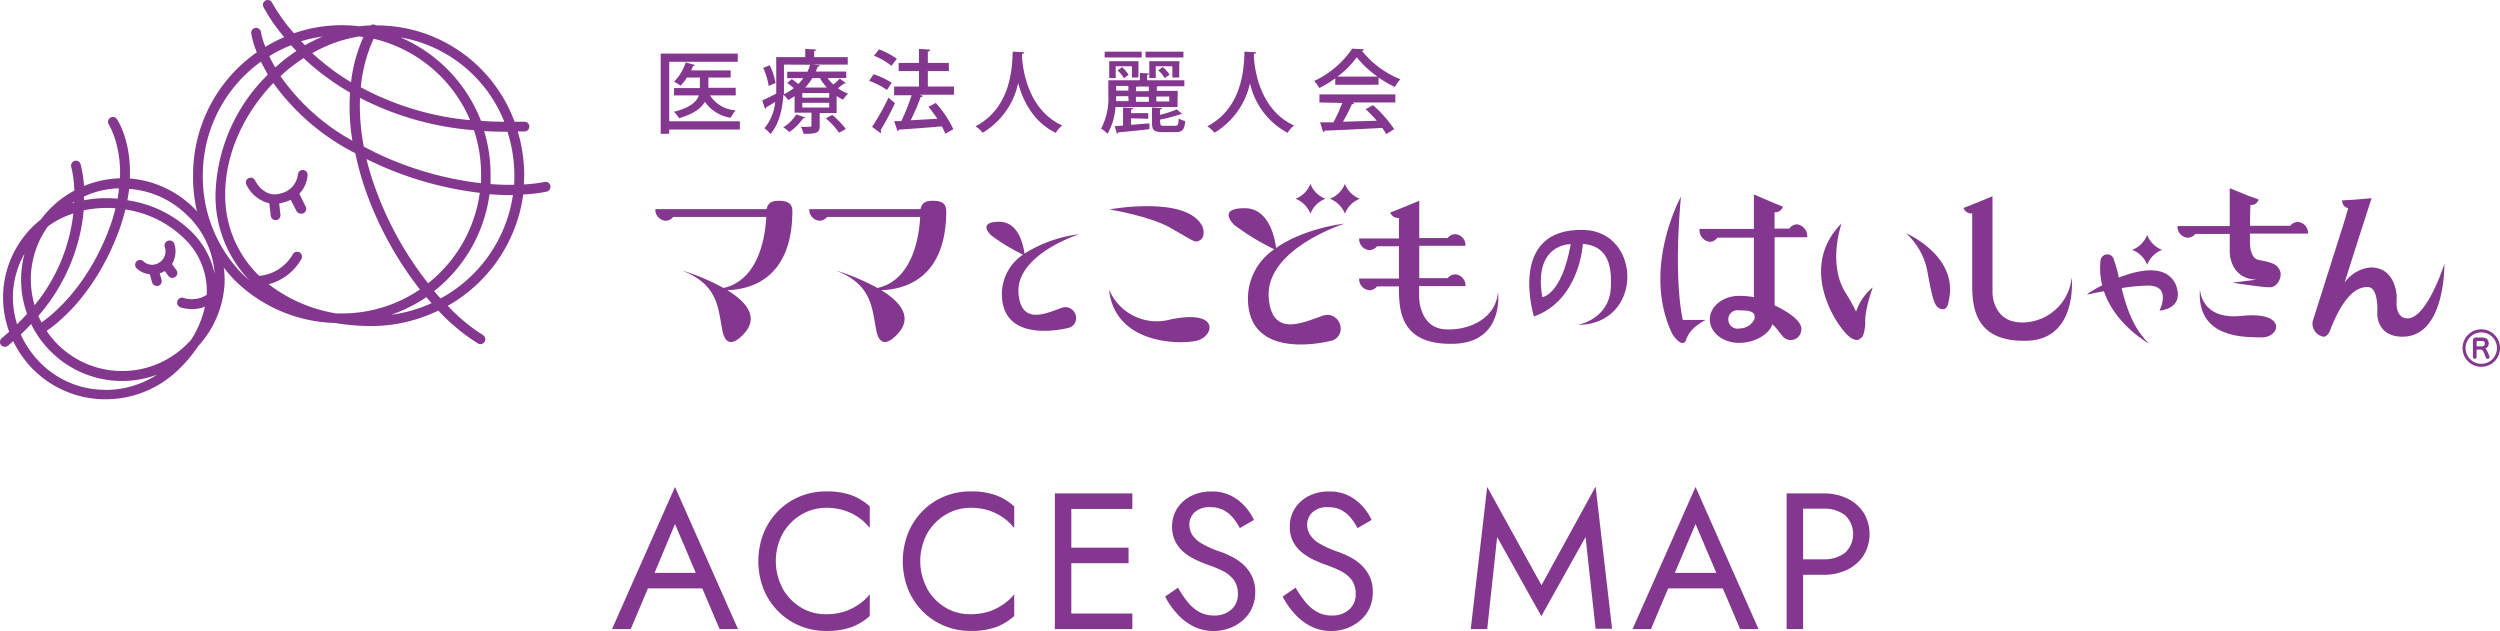 <svg xmlns="http://www.w3.org/2000/svg" viewBox="0 0 387 97.68"><defs><style>.cls-1{fill:#84378e;}</style></defs><g id="レイヤー_2" data-name="レイヤー 2"><g id="contents"><path class="cls-1" d="M114.53,18.77v1.28H103.6v.66h-1.33V8.3h11.94V9.57H103.6v9.2Zm-.63-4h-4a5.18,5.18,0,0,0,4,2.32,3.91,3.91,0,0,0-.78,1.14,5.91,5.91,0,0,1-4-2.47c-.57,1-1.76,1.88-4,2.54a4.74,4.74,0,0,0-.81-1c2.59-.64,3.54-1.59,3.88-2.53h-3.85V13.63h4V12h-2a6.56,6.56,0,0,1-1,1.27,5.2,5.2,0,0,0-1-.61,7.59,7.59,0,0,0,1.81-3l1.44.4a.28.28,0,0,1-.31.14c-.08.24-.18.46-.28.7h6.11V12h-3.45v1.59h4.22Z"/><path class="cls-1" d="M128.11,12.08a6.36,6.36,0,0,0,.89,1,7.87,7.87,0,0,0,1-.92l.94.7c0,.07-.17.09-.29.07-.24.19-.6.47-.94.72a6.27,6.27,0,0,0,1.57.84,4.94,4.94,0,0,0-.77.94,7.27,7.27,0,0,1-1-.56v2.62h-2.62v2c0,1.07-.44,1.23-2.5,1.23a4,4,0,0,0-.42-1.08c1.64,0,1.64,0,1.64-.2v-2H123V14.89a9.42,9.42,0,0,1-1,.59,3.55,3.55,0,0,0-.73-.82c-.13,2-.58,4.45-2,6.08a4.91,4.91,0,0,0-.94-.89A7.4,7.4,0,0,0,120,15.78l-1.39.84a.3.3,0,0,1-.18.25L118,15.55c.58-.25,1.35-.64,2.16-1.06,0-.38,0-.73,0-1.08V8.84h4.49V7.57l1.72.1c0,.12-.1.19-.34.24v.93h5.2V10h-5.45l1.11.11c0,.14-.13.21-.32.23-.09.24-.17.49-.28.73H131v1ZM119,13.31a11.79,11.79,0,0,0-.85-2.81l1-.4a10.33,10.33,0,0,1,.91,2.74Zm5.64,4.86c0,.1-.14.16-.31.14a8.38,8.38,0,0,1-2.15,2.13,6.15,6.15,0,0,0-.92-.73,6.37,6.37,0,0,0,2-2ZM121.36,10v3.43c0,.36,0,.74,0,1.15a7.92,7.92,0,0,0,1.51-.94,12.65,12.65,0,0,0-1-.8l.7-.6a12.11,12.11,0,0,1,1,.77,7.25,7.25,0,0,0,.78-.91h-2.49v-1H125a7.12,7.12,0,0,0,.4-1.08Zm7,5.12v-.72h-4.16v.72Zm0,1.53v-.74h-4.16v.74ZM128,13.55a7.61,7.61,0,0,1-1.08-1.47h-1.16a9.78,9.78,0,0,1-1.11,1.47Zm1.89,7a11.89,11.89,0,0,0-2.06-2.24l1-.52a13.33,13.33,0,0,1,2.11,2.18Z"/><path class="cls-1" d="M135.23,11.49a12.15,12.15,0,0,1,2.8,1.32l-.73,1.12a11.45,11.45,0,0,0-2.76-1.42ZM135,19.64a39.71,39.71,0,0,0,2.54-4.52c.91.77.95.81,1,.85a45.94,45.94,0,0,1-2.23,4.21.35.35,0,0,1,.09.23.37.37,0,0,1-.07.2Zm1.07-12a11.71,11.71,0,0,1,2.76,1.46L138,10.19a10.8,10.8,0,0,0-2.71-1.56Zm11.61,5.76v1.26h-5.38l.59.18a.41.41,0,0,1-.37.18,31.25,31.25,0,0,1-1.55,3.6l4.13-.24c-.43-.64-.91-1.29-1.37-1.85l1.13-.6A17,17,0,0,1,147.58,20l-1.24.7a10.43,10.43,0,0,0-.55-1.14c-2.45.22-5,.4-6.62.51a.32.32,0,0,1-.24.21l-.51-1.53,1.1,0a29.12,29.12,0,0,0,1.59-4h-2.7V13.4h3.85V11h-3.15V9.74h3.15V7.57l1.74.11a.39.39,0,0,1-.37.31V9.74h3.25V11h-3.25V13.4Z"/><path class="cls-1" d="M158.56,8.1c0,.14-.14.21-.35.25l0,.52c.15,2.12,1,8.18,6.23,10.56a3.83,3.83,0,0,0-1,1.14c-3.46-1.67-5.07-4.93-5.83-7.69a11.83,11.83,0,0,1-5.49,7.67,4.86,4.86,0,0,0-1.11-1c5.75-3,5.66-9.68,5.76-11.56Z"/><path class="cls-1" d="M182.28,16.56h-9.6a9.74,9.74,0,0,1-1.23,4.15,4.74,4.74,0,0,0-1-.8,10.13,10.13,0,0,0,1.12-5.3V12.43h4.88V11.29l1.44.09c0,.11-.1.18-.31.21v.84h5.76v.92h-4.07a.53.53,0,0,1-.19.06v.66h3.23ZM176.73,8v.9H171V8Zm-.51,4h-1V10.26h-2.51v1.82h-1V9.47h4.53Zm-1.14,6.32v1c.91-.06,1.89-.15,2.85-.23V20c-1.79.2-3.66.4-4.82.49a.27.27,0,0,1-.21.2l-.35-1.16,1.3-.09v-2.8l1.56.1c0,.11-.1.18-.32.22v.55h2.66v.87Zm-.41-3.43h-1.89c0,.23,0,.5,0,.77h1.92Zm0-1.59h-1.89v.72h1.89ZM174,12.12a6.13,6.13,0,0,0-1-1.23l.7-.49a5.41,5.41,0,0,1,1,1.18Zm3.84,2v-.72h-1.79a.53.53,0,0,1-.19.06v.66Zm-2,.87v.77h2v-.77ZM183.2,8v.9h-5.87V8Zm-.66,4h-1.06V10.26h-2.57v1.82h-1V9.47h4.65Zm-2.93,7.05c0,.36.1.42.61.42h1.69c.42,0,.51-.16.56-1.12a3.68,3.68,0,0,0,1,.39c-.11,1.36-.45,1.71-1.46,1.71h-2c-1.36,0-1.68-.31-1.68-1.39V16.63l1.54.1c0,.11-.08.18-.31.22v.83a18.34,18.34,0,0,0,2.61-.84l.88.73a.2.2,0,0,1-.14,0h-.15a24.92,24.92,0,0,1-3.2.85ZM181,14.94h-2v.77h2Zm-.71-2.85a5.37,5.37,0,0,0-1-1.22l.7-.49a5.46,5.46,0,0,1,1.07,1.17Z"/><path class="cls-1" d="M194.45,8.1c0,.14-.14.21-.35.25l0,.52c.15,2.12,1,8.18,6.23,10.56a3.79,3.79,0,0,0-1,1.14,11.51,11.51,0,0,1-5.83-7.69A11.86,11.86,0,0,1,188,20.55a4.86,4.86,0,0,0-1.11-1c5.74-3,5.66-9.68,5.76-11.56Z"/><path class="cls-1" d="M206.7,13.13v-1a16.86,16.86,0,0,1-2.48,1.5,5.68,5.68,0,0,0-.78-1.1,14.5,14.5,0,0,0,5.88-5l1.84.1a.4.4,0,0,1-.33.24,14.56,14.56,0,0,0,5.94,4.4,7.67,7.67,0,0,0-.85,1.2A17.78,17.78,0,0,1,213.4,12v1.12Zm-2.45,2.73V14.61H216v1.25h-6.66l.3.1c-.05.11-.18.17-.37.17a26.75,26.75,0,0,1-1.38,2.71l5.24-.15a19.65,19.65,0,0,0-1.73-1.79l1.14-.62A18.52,18.52,0,0,1,215.82,20l-1.22.75c-.17-.28-.38-.61-.63-.95-3.28.18-6.72.34-8.91.43a.27.27,0,0,1-.24.21l-.47-1.5c.59,0,1.29,0,2.06,0a24,24,0,0,0,1.37-3Zm9-4a14.5,14.5,0,0,1-3.22-3,13.48,13.48,0,0,1-3,3Z"/><path class="cls-1" d="M85.19,28.73a.74.74,0,0,0-.91-.56,23.21,23.21,0,0,1-3.18.38c0-.47.05-.95.05-1.43a24.18,24.18,0,0,0-1-6.77l1.07,0a.75.75,0,0,0,.72-.8.75.75,0,0,0-.8-.71l-1.49,0A22.75,22.75,0,0,0,58.2,3.93a.75.75,0,0,0-.85,0,16.23,16.23,0,0,0-1.7.14,22,22,0,0,0-2.71-.17,22.54,22.54,0,0,0-7.43,1.25A27.35,27.35,0,0,1,42.12.42a.74.74,0,0,0-1-.34.75.75,0,0,0-.34,1A26.17,26.17,0,0,0,44,5.75a23,23,0,0,0-2.92,1.5A11.91,11.91,0,0,1,40.4,5a.76.76,0,1,0-1.5.23,14.25,14.25,0,0,0,.85,2.87A23.15,23.15,0,0,0,29.89,27a22.88,22.88,0,0,0,6.47,16.41A23,23,0,0,0,51.89,50a33.06,33.06,0,0,0,5.55.47,23.86,23.86,0,0,0,10.41-2.39A30,30,0,0,0,74,53.17a.69.69,0,0,0,.37.1.76.76,0,0,0,.37-1.42,28,28,0,0,1-5.43-4.51A23.39,23.39,0,0,0,81,30.1a22.06,22.06,0,0,0,3.68-.45A.76.76,0,0,0,85.19,28.73Zm-5.56-1.61c0,.5,0,1-.06,1.49-1.06,0-2.27,0-3.63-.12,0-.5,0-1,0-1.5a22.82,22.82,0,0,0-1-6.7c1,.06,2.1.1,3.2.1h.41A22.52,22.52,0,0,1,79.63,27.12ZM52.94,48.52l-.87,0A23.34,23.34,0,0,1,41.59,44a8.25,8.25,0,0,0,5.08-3.93.76.76,0,1,0-1.36-.68,6.7,6.7,0,0,1-5.18,3.32,17.31,17.31,0,0,1-5.27-12.68c0-6.31,3-12.56,7.45-17.18A35.32,35.32,0,0,0,55,23.72,46.17,46.17,0,0,0,57.16,31,54.52,54.52,0,0,0,65,44.81,21.42,21.42,0,0,1,52.94,48.52ZM47,9a34.88,34.88,0,0,0,2.72,2.33,40.5,40.5,0,0,0,4.46,3,33.22,33.22,0,0,0,.37,7.45,33,33,0,0,1-11.13-10A25.65,25.65,0,0,1,47,9Zm8.64-3.35.62.08a23.36,23.36,0,0,0-1.92,7,35.64,35.64,0,0,1-3.63-2.5c-.86-.67-1.64-1.34-2.36-2A21.2,21.2,0,0,1,55.68,5.63ZM57.84,6A21.59,21.59,0,0,1,72.77,18.6a44.2,44.2,0,0,1-16.92-5.09A23.2,23.2,0,0,1,57.84,6Zm.74,24.39a42.9,42.9,0,0,1-1.85-5.77l.47.23a53.55,53.55,0,0,0,17.07,5,21.57,21.57,0,0,1-8,14A52.39,52.39,0,0,1,58.58,30.41Zm-.72-6.91c-.53-.25-1-.51-1.54-.77a33.06,33.06,0,0,1-.59-7.56,46,46,0,0,0,17.64,5A21.55,21.55,0,0,1,74.47,27c0,.45,0,.91,0,1.36A51.66,51.66,0,0,1,57.86,23.5Zm20.21-4.63c-1.25,0-2.45-.06-3.61-.14A23.21,23.21,0,0,0,62,5.79,21.17,21.17,0,0,1,78.07,18.87ZM49.93,5.66A25.5,25.5,0,0,0,47.22,7l-.61-.62A21.87,21.87,0,0,1,49.93,5.66ZM45.05,7c.27.29.54.59.84.89a27.26,27.26,0,0,0-3.28,2.55c-.37-.62-.67-1.2-.93-1.74A21.27,21.27,0,0,1,45.05,7ZM37.43,42.32A21.44,21.44,0,0,1,31.4,27a21.65,21.65,0,0,1,9-17.46c.3.62.65,1.29,1.06,2l-.63.65a26.94,26.94,0,0,0-7.47,17.88,18.85,18.85,0,0,0,5.28,13.36C38.22,43.06,37.82,42.7,37.43,42.32Zm23.13,6.41A23.52,23.52,0,0,0,66,46q.41.48.81.93A22.2,22.2,0,0,1,60.56,48.73ZM68.2,46.2c-.32-.35-.66-.73-1-1.13a23.06,23.06,0,0,0,8.58-15c1.13.08,2.18.13,3.11.13h.51A21.85,21.85,0,0,1,68.2,46.2Z"/><path class="cls-1" d="M47.62,27.1a.76.76,0,0,0-.73-.79.75.75,0,0,0-.78.74,3.4,3.4,0,0,1-2.62,2.88c-2.6.82-3.93-1.85-4-2a.76.76,0,0,0-1-.36.75.75,0,0,0-.36,1,5.35,5.35,0,0,0,3.56,2.91l.22,1.92a.76.76,0,0,0,.75.67h.08a.76.76,0,0,0,.67-.84l-.19-1.73a5.32,5.32,0,0,0,.72-.17A6.74,6.74,0,0,0,45,30.93l.9,1.74a.74.74,0,0,0,.67.4A.72.72,0,0,0,47,33a.76.76,0,0,0,.33-1l-1-2A4.68,4.68,0,0,0,47.62,27.1Z"/><path class="cls-1" d="M34.77,43.8a15.58,15.58,0,0,0-4.35-11.17,15.88,15.88,0,0,0-10.32-5c.25-5.77-1.87-9-2-9.19a.76.76,0,0,0-1.05-.2.75.75,0,0,0-.2,1.05c0,.05,1.95,3,1.72,8.31A15.81,15.81,0,0,0,13,28.79a17.76,17.76,0,0,0-.52-3.37.75.75,0,0,0-1.45.42,16.72,16.72,0,0,1,.47,3.67,15.07,15.07,0,0,0-3.2,2.28,15.42,15.42,0,0,0-2,2.22c-.25.2-.51.4-.74.62A15.36,15.36,0,0,0,1.42,51.35c-.37.33-.75.67-1.15,1a.77.77,0,0,0-.1,1.07.78.78,0,0,0,.59.27.78.78,0,0,0,.49-.18l.79-.7a16.46,16.46,0,0,0,2.73,4,15.83,15.83,0,0,0,11.59,5h0a16.16,16.16,0,0,0,11-4.34,21.25,21.25,0,0,0,3.3-3.87A15.57,15.57,0,0,0,34.77,43.8Zm-6.24,9.86a14.13,14.13,0,0,1-20-.77,14.79,14.79,0,0,1-1.31-1.67C9,50,14.4,45.81,18.05,36.65a30.13,30.13,0,0,0,1.36-4.22,16.45,16.45,0,0,1,9.41,4.79A11.23,11.23,0,0,1,32,45.64a4.21,4.21,0,0,1-3.53.49.76.76,0,0,0-1,.44.78.78,0,0,0,.45,1,5.65,5.65,0,0,0,1.8.28,5.59,5.59,0,0,0,2-.37,15.42,15.42,0,0,1-2.22,5.24C29.18,53,28.87,53.35,28.53,53.66ZM4.78,42.73a14.16,14.16,0,0,1,2.63-7.68,13.3,13.3,0,0,1,3.94-2,27.1,27.1,0,0,1-6,14.2A14.47,14.47,0,0,1,4.78,42.73Zm7.92-8.1c.12-.72.19-1.41.25-2.06a16.8,16.8,0,0,1,3.52-.38c.48,0,1,0,1.41.06a27.85,27.85,0,0,1-1.24,3.84C13.2,44.72,8.06,48.78,6.43,49.91c-.18-.34-.35-.69-.5-1A29.1,29.1,0,0,0,12.7,34.63Zm16.61-1a14,14,0,0,1,3.92,8.77,13,13,0,0,0-3.3-6.25A17.93,17.93,0,0,0,19.72,31c.11-.61.2-1.19.27-1.76A14.25,14.25,0,0,1,29.31,33.67ZM18.2,30.76a16.44,16.44,0,0,0-1.73-.08A18.23,18.23,0,0,0,13,31v-.58a14,14,0,0,1,5.4-1.27C18.38,29.67,18.3,30.2,18.2,30.76Zm-6.72.49s0,.08,0,.13l-.34.1ZM2,45.63a13.74,13.74,0,0,1,1.8-6.36,15.44,15.44,0,0,0-.52,3.41,15.22,15.22,0,0,0,.91,5.89c-.48.54-1,1.08-1.55,1.62A14.29,14.29,0,0,1,2,45.63ZM16.36,60.34A14.08,14.08,0,0,1,5.88,55.78a14.73,14.73,0,0,1-2.66-4c.56-.54,1.1-1.08,1.6-1.62a15.4,15.4,0,0,0,2.61,3.8A15.59,15.59,0,0,0,24.31,58a14.62,14.62,0,0,1-7.95,2.36Z"/><path class="cls-1" d="M27.28,41.78l-.65-.89A3.94,3.94,0,0,0,27,37.76a.78.78,0,0,0-1-.49.76.76,0,0,0-.49.95,2.06,2.06,0,0,1-.94,2.48,2,2,0,0,1-2.3-.18.76.76,0,1,0-1.08,1.06,3.45,3.45,0,0,0,2,.87l.35,1.26a.76.76,0,0,0,.73.55.69.69,0,0,0,.2,0A.75.75,0,0,0,25,43.3l-.28-1a2.61,2.61,0,0,0,.54-.21l.25-.13.56.75a.75.75,0,0,0,1.06.16A.75.75,0,0,0,27.28,41.78Z"/><path class="cls-1" d="M385.38,55.18l-.11-.23a3.24,3.24,0,0,0-.51-1,.83.83,0,0,0,.49-.81c0-.56-.37-.89-1-.89h-.94c-.34,0-.5.17-.5.53v2.53a.29.29,0,0,0,.57,0V54.12H384c.32,0,.42.23.71,1l.1.25a.25.25,0,0,0,.24.17l.11,0a.25.25,0,0,0,.21-.24A.43.43,0,0,0,385.38,55.18Zm-1.17-1.57h-.82v-.82s0,0,0,0h.82a.38.38,0,0,1,.44.43A.42.42,0,0,1,384.21,53.61Z"/><path class="cls-1" d="M384.11,56.78a2.9,2.9,0,1,1,2.89-2.9A2.89,2.89,0,0,1,384.11,56.78Zm0-5.32a2.43,2.43,0,1,0,2.42,2.42A2.42,2.42,0,0,0,384.11,51.46Z"/><path class="cls-1" d="M122.66,32.73h0c0-1-.41-1.65-2.09-1.65-1.42,0-1.73.57-1.9,1.29H101.45a1.7,1.7,0,0,0,1.59,1.8,1.48,1.48,0,0,0,1.17-.59h14.41c-.13,2.65-1,9.73-6.61,11a35.64,35.64,0,0,0-6.5-2.74c5.59,2.19,5.61,5.58,6.3,9.25.78,4.09,3.72.13,3.72.13,1.8-2.45-.24-4.65-2.94-6.3,3.61-.11,10-1.76,10.07-12.13h0Z"/><path class="cls-1" d="M146.48,32.73h0c0-1-.41-1.65-2.09-1.65-1.42,0-1.72.57-1.9,1.29H125.28a1.7,1.7,0,0,0,1.58,1.8,1.52,1.52,0,0,0,1.18-.59h14.4c-.13,2.65-1,9.73-6.6,11a35.9,35.9,0,0,0-6.51-2.74c5.59,2.19,5.61,5.58,6.31,9.25.77,4.09,3.71.13,3.71.13,1.79-2.45-.23-4.65-2.93-6.3,3.6-.11,10-1.76,10.06-12.13h0Z"/><path class="cls-1" d="M185.42,37.35c1.45-.47.72-2.29.72-2.29-2.39-4.87-14.41-2.64-14.41-2.64s6.1,1,9.28,2.76S184.81,37.54,185.42,37.35Z"/><path class="cls-1" d="M181.19,49.45a8,8,0,0,1-9.51-4.64c.86,8.46,10.88,8.57,13.57,7.93S189,47.84,181.19,49.45Z"/><path class="cls-1" d="M245.14,35.59c-11.9-.29-7.69,13.4-7.69,13.4,7.12-2.51,7.58-11.25,7.58-11.25,2.27.25,4.73,1.27,4.31,7-.35,4.73-5.12,5.57-5.12,5.57C254.5,50.23,254.15,35.81,245.14,35.59ZM238.75,46c-1.43-8.36,4.4-8.2,4.4-8.2C241.73,45.7,238.75,46,238.75,46Z"/><path class="cls-1" d="M320.7,42.9a7.69,7.69,0,0,1-8.16,7c-4.09-.31-4.1-4.54-4.1-4.52v-15l-2.82,1.16-1.67.65a1.29,1.29,0,0,0,1.35.85v11c0,3.63.46,8.9,8.44,8.71S320.7,42.9,320.7,42.9Z"/><path class="cls-1" d="M231.89,45.18c-.33,4.27-4.69,6-8.11,5.8-4.11-.17-4.1-5-4.1-5V44.28h4v0h3.18a1.72,1.72,0,0,0-1.59-1.81,1.55,1.55,0,0,0-1.17.58h-4.4v-5h7.16a1.71,1.71,0,0,0-1.59-1.8,1.53,1.53,0,0,0-1.18.6h-4.39V31.08l-2.83,1.16-1.66.65a1.28,1.28,0,0,0,1.35.85v3.17h-6.16a1.72,1.72,0,0,0,1.6,1.81,1.54,1.54,0,0,0,1.17-.6h3.39v5h-6.16a1.72,1.72,0,0,0,1.6,1.81,1.51,1.51,0,0,0,1.17-.6h3.39v.45c0,3.61.46,8.63,8.43,8.44S231.89,45.18,231.89,45.18Z"/><path class="cls-1" d="M295.07,36.11a10.79,10.79,0,0,1,3.35,6.23c.74,4.14,1.11,5,1.71,5.34,1.43.8,1.53-1.14,1.53-1.14C303.28,39.65,295.07,36.11,295.07,36.11Z"/><path class="cls-1" d="M287.32,48.24a27.06,27.06,0,0,0-1.59-2.86c-2.9-4.55-.65-10.8-.65-10.8C278.41,41.26,284,50,286,51.87c.8.77,1.62,1,2,.49.65-.11.75-2.37.75-2.37-.18-1.81,1.15-5.5,1.15-5.5A8.19,8.19,0,0,0,287.32,48.24Z"/><path class="cls-1" d="M165.12,47.55a2.06,2.06,0,0,0-1,.19c-2.38.85-6,2.5-6.45-2.23-.53-6.12,9.39-9.25,9.39-9.25h0a20.46,20.46,0,0,0-8.47,3c-.14-1.08-.83-4.93-3.89-4.93-3.55,0-1.28,2.09-1.28,2.09a29.63,29.63,0,0,0,4.94,3,7.37,7.37,0,0,0-3.27,6.08c0,8,10.27,5.26,10.27,5.26h0a1.52,1.52,0,0,0,1.22-1.49A1.71,1.71,0,0,0,165.12,47.55Z"/><path class="cls-1" d="M202.85,33.09a4,4,0,0,1,2.33-2.32,4,4,0,0,1-2.33-2.31,4,4,0,0,1-2.31,2.31A4,4,0,0,1,202.85,33.09Z"/><path class="cls-1" d="M208.19,28.46a4,4,0,0,1-2.33,2.31,4,4,0,0,1,2.33,2.32,4,4,0,0,1,2.31-2.32A4,4,0,0,1,208.19,28.46Z"/><path class="cls-1" d="M208.14,34.62s-6.18.65-10.6,3.77c-.17-1.34-1-6.16-4.86-6.16-4.44,0-1.59,2.61-1.59,2.61a37.44,37.44,0,0,0,6.17,3.75,9.2,9.2,0,0,0-4.08,7.6c0,10,12.83,6.57,12.83,6.57h0a1.88,1.88,0,0,0,1.53-1.85,2.15,2.15,0,0,0-1.88-2.17,2.68,2.68,0,0,0-1.2.24c-3,1.05-7.54,3.13-8.05-2.79C195.73,38.55,208.14,34.62,208.14,34.62Z"/><path class="cls-1" d="M347,48.9c-6.37.68-6.45-4.14-6.45-4.14-.58,7.76,7.09,7.41,9.51,7.47C353,52.31,354.14,48.13,347,48.9Z"/><path class="cls-1" d="M351.42,44.47c.91,0,1.63-1.09,1.63-2a1.56,1.56,0,0,0-.36-1c-.48-.81-2-1-3.12-1.25-1.43-.32-1.28-3.06-1.28-3.06v-1h9a1.71,1.71,0,0,0-1.59-1.8,1.51,1.51,0,0,0-1.17.59H348.3c0-1.69.06-2.61.06-3.22a1.2,1.2,0,0,0,1.28-.85L348,30.29l-2.84-1.16V35h-8.08a1.7,1.7,0,0,0,1.58,1.8,1.52,1.52,0,0,0,1.18-.59h5.32v2.84s0,4.11,4.14,4.24l-3.72.47s4.19.65,5.42.7Z"/><path class="cls-1" d="M378.39,40.86s-2.68,8.42-5.69,8.42c-2,0-1.7-2.72-1.7-2.72v-.74s-.1-4.42-4-4.42a5.53,5.53,0,0,0-4.05,2.34l1-3.18,1-3.14,2.17-6.74-2.79.24-1.77.1a1.19,1.19,0,0,0,.95,1.21c-.22.68-.5,1.77-1.22,4l-.37,1.16L358,49.74a2.07,2.07,0,0,0,1.56,2.36s.77.29,1.29-1.36c2-4.92,3.89-6.31,5.67-6.31S368,48.59,368,48.59s-.1,3.53,3.91,3.53C378.59,52.12,378.39,40.86,378.39,40.86Z"/><path class="cls-1" d="M260.21,30.44s-6.06,11-1.46,21a4.67,4.67,0,0,0,.69,1c.55.61,1.28,1.08,1.6.09.62-1.92,3-3,3-3h-3.53S259,43.86,260.21,30.44Z"/><path class="cls-1" d="M278.79,50.63a.14.14,0,0,0,0-.07c0-.07,0-.15-.08-.23-.5-1.17-2.39-2.29-4-3.06V36.73h5.05a1.84,1.84,0,0,0-1.59-2,1.48,1.48,0,0,0-1.18.66H274.7V32.86A1.27,1.27,0,0,0,276,32l-1.64-.67-2.85-1.23v5.34h-8.42a1.82,1.82,0,0,0,1.59,2,1.45,1.45,0,0,0,1.17-.65h5.66V46a12.17,12.17,0,0,0-2.29-.2c-2.51,0-4.54,1.63-4.54,3.64s2,3.64,4.54,3.64c2.22,0,4.63-1.22,5.14-2.9a8,8,0,0,1,1,1.14,4.43,4.43,0,0,0,.46.54,1.61,1.61,0,0,0,1.39.78A1.63,1.63,0,0,0,278.84,51a1.74,1.74,0,0,0,0-.39Zm-7.23-1.17a2.58,2.58,0,0,1-2.3,1.39,1.43,1.43,0,1,1,0-2.8C270.22,48.05,272,48,271.56,49.46Z"/><path class="cls-1" d="M332.38,41a4,4,0,0,1,2.32-2.32,4,4,0,0,1-2.32-2.32,4,4,0,0,1-2.32,2.32A4,4,0,0,1,332.38,41Z"/><path class="cls-1" d="M336.71,43.84c-1.57-2.92-5.58-2.1-8.72-.87a17,17,0,0,0-.77-2.77,1,1,0,0,0-1.05-.82,1.06,1.06,0,0,0-1,.88h0a11.06,11.06,0,0,0,.25,3.9c-.94.48-1.53.85-1.53.85a4,4,0,0,0-.83.61s1.11-.26,2.63-.54c1.77,5.27,7,8.11,7,8.11-2.45-2.26-3.56-5.71-4.26-8.59a27.87,27.87,0,0,1,4.12-.39c3.73,0,1.73,3.89,1.73,3.89C338.64,47.52,336.71,43.84,336.71,43.84Z"/><path class="cls-1" d="M101,89.46l-.24.54-3.12,7.38H94.74l9.75-22,9.75,22h-2.85l-3.06-7.2-.24-.6-3.6-8.46Zm-1-.78h9.3l.9,2.4H99Z"/><path class="cls-1" d="M121.19,91.17a8.06,8.06,0,0,0,2.86,2.91,7.39,7.39,0,0,0,3.84,1,9.18,9.18,0,0,0,2.75-.39,8.32,8.32,0,0,0,2.26-1.1A7.74,7.74,0,0,0,134.64,92v3.36a9,9,0,0,1-2.88,1.74,11.37,11.37,0,0,1-3.87.57,10.5,10.5,0,0,1-4.09-.8,10.19,10.19,0,0,1-3.35-2.25,10.43,10.43,0,0,1-2.25-3.43,11.93,11.93,0,0,1,0-8.64,10.47,10.47,0,0,1,2.25-3.44,10.19,10.19,0,0,1,3.35-2.25,10.5,10.5,0,0,1,4.09-.79,11.37,11.37,0,0,1,3.87.57,9,9,0,0,1,2.88,1.74v3.36a7.78,7.78,0,0,0-1.74-1.64A8.3,8.3,0,0,0,130.64,79a9.18,9.18,0,0,0-2.75-.39,7.39,7.39,0,0,0-3.84,1.05,8.08,8.08,0,0,0-2.86,2.89,9,9,0,0,0,0,8.6Z"/><path class="cls-1" d="M143.54,91.17a8.06,8.06,0,0,0,2.86,2.91,7.39,7.39,0,0,0,3.84,1,9.18,9.18,0,0,0,2.75-.39,8.32,8.32,0,0,0,2.26-1.1A7.74,7.74,0,0,0,157,92v3.36a9,9,0,0,1-2.88,1.74,11.37,11.37,0,0,1-3.87.57,10.5,10.5,0,0,1-4.09-.8,10.19,10.19,0,0,1-3.35-2.25,10.43,10.43,0,0,1-2.25-3.43,11.93,11.93,0,0,1,0-8.64,10.47,10.47,0,0,1,2.25-3.44,10.19,10.19,0,0,1,3.35-2.25,10.5,10.5,0,0,1,4.09-.79,11.37,11.37,0,0,1,3.87.57A9,9,0,0,1,157,78.39v3.36a7.78,7.78,0,0,0-1.74-1.64A8.3,8.3,0,0,0,153,79a9.18,9.18,0,0,0-2.75-.39,7.39,7.39,0,0,0-3.84,1.05,8.08,8.08,0,0,0-2.86,2.89,9,9,0,0,0,0,8.6Z"/><path class="cls-1" d="M165.84,76.38v21h-2.55v-21Zm-1.14,0h10.59v2.4H164.7Zm0,8.4h10v2.4h-10Zm0,10.2h10.59v2.4H164.7Z"/><path class="cls-1" d="M183.89,93.24a6.11,6.11,0,0,0,1.78,1.5,4.62,4.62,0,0,0,2.25.54,3.85,3.85,0,0,0,2.7-.93,3.07,3.07,0,0,0,1-2.37,3.54,3.54,0,0,0-.66-2.25,4.91,4.91,0,0,0-1.72-1.37,20.32,20.32,0,0,0-2.27-.94c-.52-.18-1.1-.42-1.74-.71a9.12,9.12,0,0,1-1.83-1.11A5.43,5.43,0,0,1,182,83.94a4.91,4.91,0,0,1-.56-2.43,5.1,5.1,0,0,1,.78-2.79,5.42,5.42,0,0,1,2.16-1.94,6.83,6.83,0,0,1,3.15-.7,6.55,6.55,0,0,1,3,.64,7.3,7.3,0,0,1,2.17,1.65,8.51,8.51,0,0,1,1.41,2.12l-2.19,1.26a8.64,8.64,0,0,0-1-1.53A4.92,4.92,0,0,0,189.47,79a4.22,4.22,0,0,0-2.09-.48,3.29,3.29,0,0,0-2.49.82,2.63,2.63,0,0,0-.78,1.85,3,3,0,0,0,.45,1.6,4.41,4.41,0,0,0,1.52,1.38A15.3,15.3,0,0,0,189,85.44a14.56,14.56,0,0,1,1.77.78,7.82,7.82,0,0,1,1.73,1.21,6,6,0,0,1,1.3,1.77,5.57,5.57,0,0,1,.51,2.48,5.75,5.75,0,0,1-.52,2.49,5.6,5.6,0,0,1-1.44,1.89,6.68,6.68,0,0,1-2.07,1.2,7,7,0,0,1-2.42.42,6.9,6.9,0,0,1-3.16-.74,8.66,8.66,0,0,1-2.55-2,11.66,11.66,0,0,1-1.79-2.59l2-1.38A15.65,15.65,0,0,0,183.89,93.24Z"/><path class="cls-1" d="M202.13,93.24a6,6,0,0,0,1.78,1.5,4.62,4.62,0,0,0,2.25.54,3.85,3.85,0,0,0,2.7-.93,3.07,3.07,0,0,0,1-2.37,3.54,3.54,0,0,0-.66-2.25,4.91,4.91,0,0,0-1.72-1.37,20.32,20.32,0,0,0-2.27-.94c-.52-.18-1.1-.42-1.74-.71a9.12,9.12,0,0,1-1.83-1.11,5.29,5.29,0,0,1-1.42-1.66,4.8,4.8,0,0,1-.56-2.43,5.1,5.1,0,0,1,.78-2.79,5.42,5.42,0,0,1,2.16-1.94,6.83,6.83,0,0,1,3.15-.7,6.58,6.58,0,0,1,3,.64,7.43,7.43,0,0,1,2.17,1.65,8.51,8.51,0,0,1,1.41,2.12l-2.19,1.26a8.64,8.64,0,0,0-1-1.53A4.92,4.92,0,0,0,207.71,79a4.22,4.22,0,0,0-2.09-.48,3.29,3.29,0,0,0-2.49.82,2.63,2.63,0,0,0-.78,1.85,3,3,0,0,0,.45,1.6,4.37,4.37,0,0,0,1.51,1.38,15.43,15.43,0,0,0,2.9,1.28,14.56,14.56,0,0,1,1.77.78,8.06,8.06,0,0,1,1.73,1.21A6.15,6.15,0,0,1,212,89.2a5.57,5.57,0,0,1,.51,2.48,5.9,5.9,0,0,1-.52,2.49,5.6,5.6,0,0,1-1.44,1.89,6.92,6.92,0,0,1-2.07,1.2,7.08,7.08,0,0,1-2.42.42,6.9,6.9,0,0,1-3.16-.74,8.71,8.71,0,0,1-2.56-2,12,12,0,0,1-1.78-2.59l2-1.38A15.65,15.65,0,0,0,202.13,93.24Z"/><path class="cls-1" d="M230.22,97.38h-2.55l2.55-22,8.4,15.21L247,75.33l2.55,22H247l-1.56-14.19-6.84,12.24-6.84-12.24Z"/><path class="cls-1" d="M258.93,89.46l-.24.54-3.12,7.38h-2.85l9.75-22,9.75,22h-2.85l-3.06-7.2-.24-.6-3.6-8.46Zm-1.05-.78h9.3l.9,2.4H257Z"/><path class="cls-1" d="M279.12,76.38v21h-2.55v-21Zm-1.14,0h4.29a8.35,8.35,0,0,1,3.64.76,6.24,6.24,0,0,1,2.55,2.18,6.38,6.38,0,0,1,0,6.7,6.19,6.19,0,0,1-2.55,2.19,8.35,8.35,0,0,1-3.64.77H278v-2.4h4.29a5.24,5.24,0,0,0,3.31-1,4,4,0,0,0,0-5.84,5.29,5.29,0,0,0-3.31-1H278Z"/></g></g></svg>